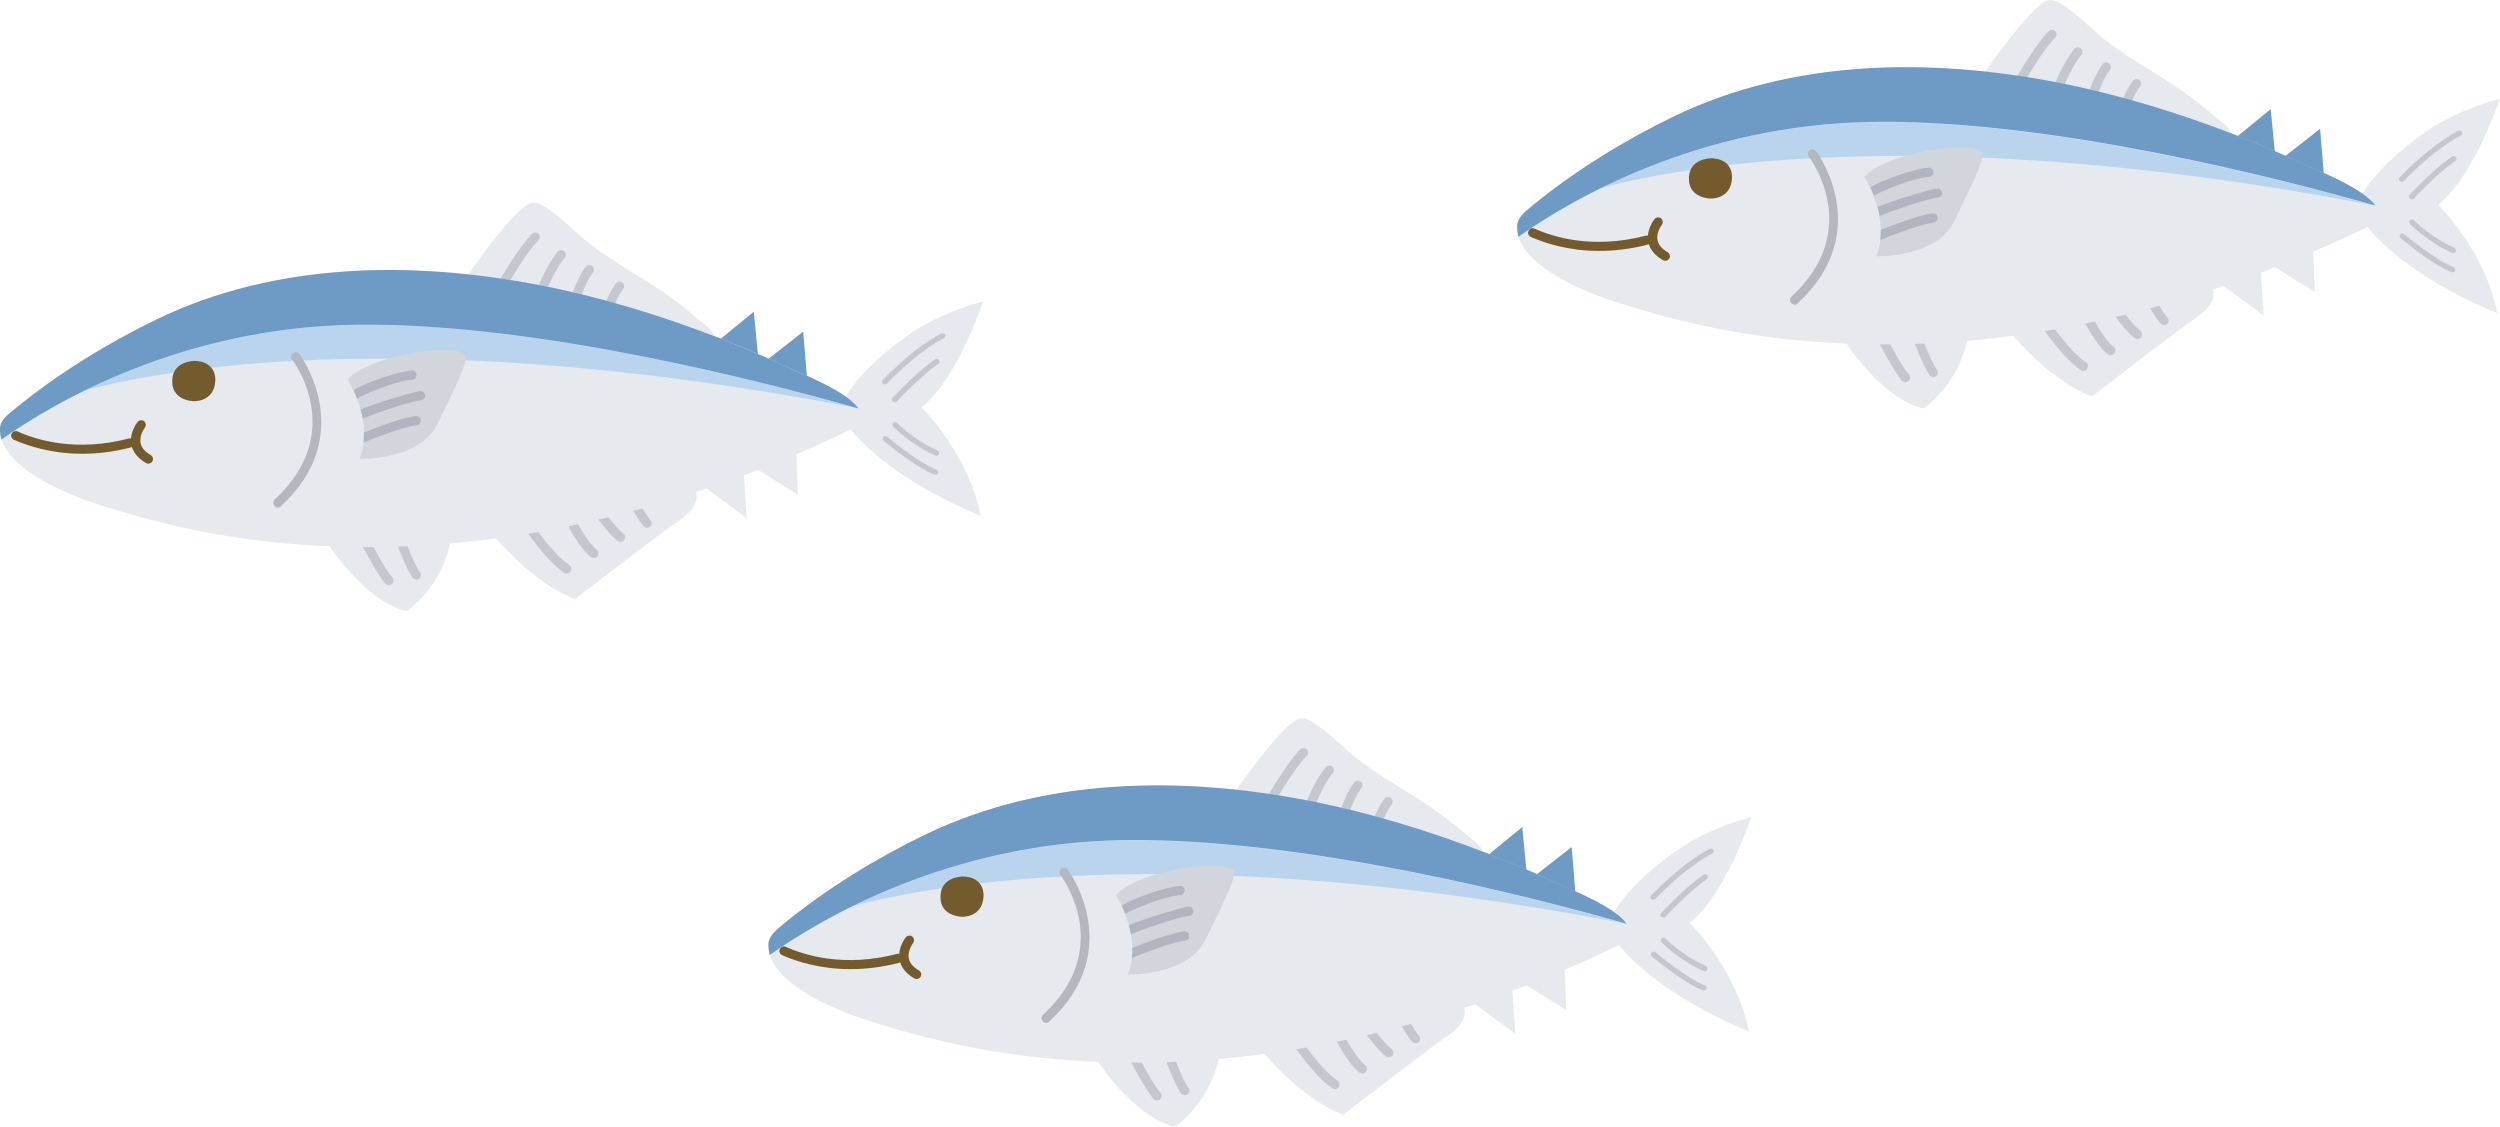 <?xml version="1.0" encoding="UTF-8"?><svg id="_レイヤー_1" xmlns="http://www.w3.org/2000/svg" viewBox="0 0 116.47 52.49"><defs><style>.cls-1{fill:#c3c8ce;}.cls-1,.cls-2,.cls-3,.cls-4,.cls-5,.cls-6,.cls-7,.cls-8{stroke-width:0px;}.cls-2{fill:#bbd4ed;}.cls-3{fill:#6e9bc5;}.cls-4{fill:#745b2e;}.cls-5{fill:#afb6c0;}.cls-6{fill:#e6e9ed;}.cls-7{fill:#d1d6dd;}.cls-8{fill:#b3b8be;}</style></defs><path class="cls-6" d="M39.06,19.19s.38-1.6,3.37-3.66c1.47-1.01,3.37-1.49,3.37-1.49,0,0-1.18,3.6-2.87,4.94,0,0,2.18,2.13,2.76,5.05,0,0-4.88-1.86-6.63-4.83Z"/><path class="cls-1" d="M41.22,17.91s-.06-.01-.09-.03c-.05-.05-.05-.13,0-.18.06-.06,1.36-1.45,2.73-2.17.06-.03.14,0,.17.05.03.06,0,.14-.05.17-1.33.7-2.65,2.11-2.66,2.12-.03.03-.06.04-.09.04Z"/><path class="cls-1" d="M41.68,18.73s-.06-.01-.09-.03c-.05-.05-.05-.13,0-.18.05-.05,1.15-1.23,1.98-1.78.06-.04.14-.02.18.03.04.06.02.14-.03.18-.8.54-1.92,1.73-1.93,1.75-.03.03-.06.04-.09.04Z"/><path class="cls-1" d="M43.6,22.12s-.03,0-.05,0c-.9-.34-2.32-1.53-2.38-1.58-.05-.05-.06-.13-.02-.18s.13-.06.18-.02c.01.01,1.45,1.22,2.3,1.54.07.03.1.1.07.17-.02.05-.07.08-.12.08Z"/><path class="cls-1" d="M43.62,21.23s-.03,0-.05-.01c-1.15-.51-1.93-1.31-1.96-1.34-.05-.05-.05-.13,0-.18.05-.05.13-.05.18,0,0,0,.78.8,1.88,1.28.06.03.09.1.07.17-.02.05-.07.08-.12.08Z"/><path class="cls-3" d="M33.58,15.78l1.54-1.26.2,2.1s-.24.2-1.25.09c0,0-.76-.14-.49-.93Z"/><path class="cls-3" d="M35.81,16.71l1.61-1.26.17,2.06s-.26.39-1.17.11c0,0-.84-.27-.6-.91Z"/><path class="cls-6" d="M35.32,21.89l1.85,1.16-.07-1.89s-.36-.51-1.11-.24c0,0-.8.32-.67.97Z"/><path class="cls-6" d="M32.92,22.76l1.87,1.38-.13-2s-.31-.6-1.01-.31c0,0-.94.37-.72.93Z"/><path class="cls-6" d="M23.12,25.08s1.76,2.13,3.67,2.83c0,0,4.18-3.22,4.85-3.67.67-.45.9-.88.78-1.35-.11-.47-3.14-.16-4.64.23s-4.49,1.15-4.66,1.96Z"/><path class="cls-1" d="M26.4,26.72s-.08-.01-.12-.04c-.84-.55-1.84-2.05-1.88-2.11-.07-.1-.04-.23.06-.3.1-.07.23-.04.3.06,0,.01.99,1.49,1.76,1.99.1.07.13.2.06.3-.04.06-.11.1-.18.1Z"/><path class="cls-1" d="M27.67,26s-.09-.01-.13-.04c-.58-.43-1.18-1.67-1.2-1.72-.05-.11,0-.23.1-.29.11-.05.23,0,.29.1.16.33.66,1.25,1.07,1.56.09.07.11.2.04.3-.04.06-.11.09-.17.09Z"/><path class="cls-1" d="M28.9,25.25s-.09-.02-.13-.05c-.45-.35-1.11-1.3-1.14-1.34-.07-.1-.04-.23.05-.3.1-.07.23-.04.3.05,0,0,.66.94,1.06,1.25.09.07.11.21.04.3-.04.05-.1.08-.17.08Z"/><path class="cls-1" d="M30.15,24.58c-.06,0-.11-.02-.15-.06-.24-.24-.61-.92-.65-.99-.06-.1-.02-.23.09-.29.1-.06.23-.02.29.09.1.19.41.73.57.9.08.08.08.22,0,.3-.04.04-.1.06-.15.06Z"/><path class="cls-6" d="M15.38,25.48s1.67,2.57,3.57,2.99c0,0,1.58-1.07,2.02-3.15,0,0-.5-.82-2.66-.77,0,0-2.92.16-2.92.94Z"/><path class="cls-1" d="M18.12,27.26c-.05,0-.11-.02-.15-.06-.36-.36-1.11-1.81-1.2-1.98-.05-.11-.01-.23.09-.29.11-.05.23-.01.29.09.22.43.85,1.6,1.12,1.87.08.08.08.22,0,.3-.04.04-.1.06-.15.06Z"/><path class="cls-1" d="M19.39,27c-.07,0-.13-.03-.17-.09-.34-.48-.76-1.67-.78-1.72-.04-.11.02-.23.13-.27.11-.04.23.02.27.13,0,.01.42,1.19.73,1.62.07.1.05.23-.05.3-.04.03-.08.04-.12.04Z"/><path class="cls-6" d="M21.81,12.78s2.02-2.91,2.84-3.29c.34-.16.76.15,1.02.34.5.36.95.8,1.41,1.2,1.13.98,2.46,1.66,3.69,2.49.58.4,1.15.83,1.68,1.29.26.22.73.53.86.87,0,0-2.85-.07-6.34-.75,0,0-4.39-.92-5.17-2.15Z"/><path class="cls-1" d="M23.37,13.54s-.07,0-.11-.03c-.1-.06-.14-.19-.08-.29.04-.07,1.01-1.75,1.61-2.33.09-.08.22-.08.3,0,.08.09.08.22,0,.3-.56.54-1.53,2.22-1.54,2.24-.04.07-.11.11-.19.11Z"/><path class="cls-1" d="M25.17,13.89s-.05,0-.08-.01c-.11-.04-.17-.17-.12-.28.02-.05.46-1.22,1.01-1.87.08-.09.21-.1.3-.03.09.08.1.21.03.3-.5.59-.93,1.74-.93,1.75-.03.09-.11.14-.2.14Z"/><path class="cls-1" d="M26.76,14.25s-.04,0-.06,0c-.11-.03-.18-.15-.14-.27.01-.04.29-.97.73-1.55.07-.09.21-.11.3-.04.09.07.11.21.04.3-.39.51-.66,1.4-.66,1.41-.03.09-.11.15-.21.15Z"/><path class="cls-1" d="M28.34,14.56s-.05,0-.07-.01c-.11-.04-.17-.16-.13-.27.01-.03.25-.68.56-1.08.07-.09.21-.11.3-.03s.11.21.03.3c-.27.34-.49.95-.49.96-.03.09-.11.14-.2.14Z"/><path class="cls-6" d="M0,19.98c0-.39.35-.66.66-.91,1.97-1.64,4.37-3.12,6.69-4.22,5.51-2.63,11.85-2.71,17.76-1.57,2.9.56,5.73,1.43,8.47,2.5,1.11.43,2.21.91,3.29,1.41.76.35,4.73,1.88,2.66,2.87-7.69,3.69-16.22,5.84-24.78,5.36-3.7-.21-6.85-.83-10.38-1.99C3.03,22.99-.03,21.73,0,19.98Z"/><path class="cls-2" d="M16.55,15.13c-5.21.07-9.53,1.55-12.59,3.05,4.4-1.14,15.84-3.01,35.84.8-4.41-1.25-14.99-3.96-23.25-3.85Z"/><path class="cls-3" d="M40,19.04c-.54-.8-2.59-1.6-3.12-1.85-1.08-.5-2.18-.97-3.29-1.41-2.75-1.07-5.58-1.94-8.47-2.5-5.92-1.14-12.25-1.07-17.76,1.57-2.31,1.11-4.71,2.59-6.69,4.22C.35,19.32,0,19.59,0,19.98c0,.17.02.34.06.5,2.41-1.7,8.37-5.23,16.49-5.35,8.39-.12,19.15,2.68,23.44,3.9Z"/><path class="cls-4" d="M3.83,21.14c-1.44,0-2.54-.37-3.18-.65-.11-.05-.16-.18-.11-.28.05-.11.18-.16.28-.11.88.4,2.73.97,5.18.33.11-.03.23.04.26.15.03.11-.04.23-.15.26-.83.22-1.6.3-2.29.3Z"/><path class="cls-4" d="M6.91,21.6s-.07,0-.11-.03c-.38-.22-.61-.51-.68-.85-.11-.56.27-1.04.29-1.06.07-.09.21-.11.3-.04.09.07.11.21.04.3h0s-.27.36-.2.72c.04.22.2.4.47.56.1.06.14.19.08.29-.04.07-.11.11-.19.11Z"/><path class="cls-4" d="M9,16.82s-1.07.02-.97,1.06c0,0,0,.73.97.81,0,0,.97.07,1.03-.94,0,0,.11-.94-1.03-.94Z"/><path class="cls-8" d="M12.95,23.64c-.06,0-.12-.02-.16-.07-.08-.09-.07-.22.01-.3,3.34-3.08.92-6.38.81-6.52-.07-.09-.05-.23.04-.3.09-.07.23-.05.3.04.03.04,2.77,3.75-.87,7.1-.04.04-.09.06-.15.06Z"/><path class="cls-7" d="M16.2,17.68s1.26,1.97.55,3.7c0,0,2.77.08,3.61-1.6.84-1.68,1.39-2.86,1.35-3.17-.04-.32-1.35-.48-3.24,0-1.89.48-2.27,1.07-2.27,1.07Z"/><path class="cls-5" d="M19.2,17.69c.12,0,.21-.11.2-.23,0-.12-.11-.21-.23-.2-.6.05-2.13.55-2.7.92.05.11.11.24.16.39,0,0,0,0,0,0,.25-.16,1.71-.81,2.57-.88Z"/><path class="cls-5" d="M19.8,18.4c-.02-.12-.13-.2-.24-.18-.33.05-2.01.54-2.76.86.04.13.07.27.1.42.48-.19,1.95-.74,2.73-.86.12-.02.2-.13.18-.24Z"/><path class="cls-5" d="M19.6,19.57c-.01-.12-.12-.2-.24-.19-.63.08-1.79.52-2.41.77,0,.16,0,.31-.02.47.51-.21,1.84-.73,2.48-.81.12-.01.2-.12.19-.24Z"/><path class="cls-6" d="M74.85,43.21s.38-1.6,3.37-3.66c1.47-1.01,3.37-1.49,3.37-1.49,0,0-1.18,3.6-2.87,4.94,0,0,2.18,2.13,2.76,5.05,0,0-4.88-1.86-6.63-4.83Z"/><path class="cls-1" d="M77.02,41.92s-.06-.01-.09-.03c-.05-.05-.05-.13,0-.18.06-.06,1.36-1.45,2.73-2.17.06-.03.14,0,.17.05.03.06,0,.14-.05.17-1.33.7-2.65,2.11-2.66,2.12-.03.03-.06.04-.09.04Z"/><path class="cls-1" d="M77.48,42.74s-.06-.01-.09-.03c-.05-.05-.05-.13,0-.18.05-.05,1.15-1.23,1.98-1.78.06-.04.14-.02.18.03.04.06.02.14-.03.18-.8.54-1.92,1.73-1.93,1.75-.03.03-.06.04-.09.04Z"/><path class="cls-1" d="M79.39,46.14s-.03,0-.05,0c-.9-.34-2.32-1.53-2.38-1.58-.05-.05-.06-.13-.02-.18.05-.05.13-.06.18-.02.01.01,1.45,1.22,2.3,1.54.07.03.1.1.07.17-.02.05-.07.08-.12.08Z"/><path class="cls-1" d="M79.42,45.25s-.03,0-.05-.01c-1.15-.51-1.93-1.31-1.96-1.34-.05-.05-.05-.13,0-.18.05-.05.13-.05.18,0,0,0,.78.8,1.88,1.28.06.03.09.1.07.17-.02.05-.07.08-.12.08Z"/><path class="cls-3" d="M69.38,39.79l1.54-1.26.2,2.1s-.24.2-1.25.09c0,0-.76-.14-.49-.93Z"/><path class="cls-3" d="M71.61,40.72l1.61-1.26.17,2.06s-.26.39-1.17.11c0,0-.84-.27-.6-.91Z"/><path class="cls-6" d="M71.12,45.9l1.85,1.16-.07-1.89s-.36-.51-1.11-.24c0,0-.8.32-.67.97Z"/><path class="cls-6" d="M68.72,46.78l1.87,1.38-.13-2s-.31-.6-1.01-.31c0,0-.94.37-.72.93Z"/><path class="cls-6" d="M58.91,49.1s1.76,2.13,3.67,2.83c0,0,4.18-3.22,4.85-3.67.67-.45.9-.88.78-1.35-.11-.47-3.14-.16-4.64.23s-4.49,1.15-4.66,1.96Z"/><path class="cls-1" d="M62.19,50.74s-.08-.01-.12-.04c-.84-.55-1.84-2.05-1.88-2.11-.07-.1-.04-.23.06-.3.1-.07.23-.04.3.06,0,.01.99,1.49,1.76,1.99.1.07.13.2.06.3-.04.06-.11.1-.18.1Z"/><path class="cls-1" d="M63.47,50.01s-.09-.01-.13-.04c-.58-.43-1.18-1.67-1.2-1.72-.05-.11,0-.23.1-.29.11-.05.23,0,.29.1.16.33.66,1.25,1.07,1.56.09.07.11.2.04.3-.04.06-.11.09-.17.09Z"/><path class="cls-1" d="M64.69,49.26s-.09-.02-.13-.05c-.45-.35-1.11-1.3-1.14-1.34-.07-.1-.04-.23.05-.3.1-.07.23-.04.3.05,0,0,.66.94,1.06,1.25.09.07.11.21.04.3-.04.05-.1.08-.17.08Z"/><path class="cls-1" d="M65.95,48.6c-.06,0-.11-.02-.15-.06-.24-.24-.61-.92-.65-.99-.06-.1-.02-.23.09-.29.1-.06.23-.02.29.09.1.19.41.73.57.9.08.08.08.22,0,.3-.04.04-.1.06-.15.06Z"/><path class="cls-6" d="M51.18,49.5s1.67,2.57,3.57,2.99c0,0,1.58-1.07,2.02-3.15,0,0-.5-.82-2.66-.77,0,0-2.92.16-2.92.94Z"/><path class="cls-1" d="M53.91,51.27c-.05,0-.11-.02-.15-.06-.36-.36-1.11-1.81-1.2-1.98-.05-.11-.01-.23.09-.29.11-.05.23-.01.29.09.22.43.85,1.6,1.12,1.87.08.08.08.22,0,.3-.04.04-.1.06-.15.06Z"/><path class="cls-1" d="M55.19,51.02c-.07,0-.13-.03-.17-.09-.34-.48-.76-1.67-.78-1.72-.04-.11.02-.23.13-.27.11-.04.23.02.27.13,0,.01.42,1.19.73,1.62.07.1.05.23-.05.3-.04.03-.08.04-.12.04Z"/><path class="cls-6" d="M57.6,36.8s2.02-2.91,2.84-3.29c.34-.16.76.15,1.02.34.5.36.95.8,1.41,1.2,1.13.98,2.46,1.66,3.69,2.49.58.4,1.15.83,1.69,1.29.26.22.73.53.86.87,0,0-2.85-.07-6.34-.75,0,0-4.39-.92-5.17-2.15Z"/><path class="cls-1" d="M59.16,37.56s-.07,0-.11-.03c-.1-.06-.14-.19-.08-.29.04-.07,1.01-1.75,1.61-2.33.09-.08.22-.08.3,0,.08.09.08.22,0,.3-.56.54-1.53,2.22-1.54,2.24-.04.07-.11.11-.19.11Z"/><path class="cls-1" d="M60.96,37.9s-.05,0-.08-.01c-.11-.04-.17-.17-.12-.28.02-.05.46-1.22,1.01-1.87.08-.09.21-.1.3-.03.09.08.1.21.03.3-.5.59-.93,1.74-.93,1.75-.03.09-.11.14-.2.14Z"/><path class="cls-1" d="M62.56,38.27s-.04,0-.06,0c-.11-.03-.18-.15-.14-.27.01-.04.29-.97.73-1.55.07-.09.21-.11.3-.04.09.07.11.21.04.3-.39.51-.66,1.4-.66,1.41-.03.09-.11.15-.21.15Z"/><path class="cls-1" d="M64.14,38.57s-.05,0-.07-.01c-.11-.04-.17-.16-.13-.27.01-.03.25-.68.56-1.08.07-.09.21-.11.3-.03.09.07.11.21.03.3-.27.34-.49.95-.49.96-.03.09-.11.14-.2.14Z"/><path class="cls-6" d="M35.79,44c0-.39.35-.66.66-.91,1.97-1.64,4.37-3.12,6.69-4.22,5.51-2.63,11.85-2.71,17.76-1.57,2.9.56,5.73,1.43,8.47,2.5,1.11.43,2.21.91,3.29,1.41.76.35,4.73,1.88,2.66,2.87-7.69,3.69-16.22,5.84-24.78,5.36-3.7-.21-6.85-.83-10.38-1.99-1.34-.44-4.4-1.7-4.37-3.45Z"/><path class="cls-2" d="M52.35,39.15c-5.21.07-9.53,1.55-12.59,3.05,4.4-1.14,15.84-3.01,35.84.8-4.41-1.25-14.99-3.96-23.25-3.85Z"/><path class="cls-3" d="M75.79,43.05c-.54-.8-2.59-1.6-3.12-1.85-1.08-.5-2.18-.97-3.29-1.41-2.75-1.07-5.58-1.94-8.47-2.5-5.92-1.14-12.25-1.07-17.76,1.57-2.31,1.11-4.71,2.59-6.69,4.22-.3.25-.65.53-.66.91,0,.17.02.34.06.5,2.41-1.7,8.37-5.23,16.49-5.35,8.39-.12,19.15,2.68,23.44,3.9Z"/><path class="cls-4" d="M39.62,45.15c-1.44,0-2.54-.37-3.18-.65-.11-.05-.16-.18-.11-.28.05-.11.18-.16.28-.11.88.4,2.73.97,5.18.33.11-.03.23.04.26.15.03.11-.04.23-.15.26-.83.22-1.6.3-2.29.3Z"/><path class="cls-4" d="M42.7,45.61s-.07,0-.11-.03c-.38-.22-.61-.51-.68-.85-.11-.56.27-1.04.29-1.06.07-.09.21-.11.3-.04.09.07.11.21.04.3h0s-.27.36-.2.72c.04.22.2.4.47.56.1.06.14.19.08.29-.04.07-.11.11-.19.11Z"/><path class="cls-4" d="M44.79,40.84s-1.06.02-.97,1.06c0,0,0,.73.97.81,0,0,.97.07,1.03-.94,0,0,.11-.94-1.03-.94Z"/><path class="cls-8" d="M48.74,47.65c-.06,0-.12-.02-.16-.07-.08-.09-.07-.22.01-.3,3.34-3.08.92-6.38.81-6.52-.07-.09-.05-.23.04-.3.09-.07.23-.05.3.04.03.04,2.77,3.75-.87,7.1-.04.04-.09.06-.15.06Z"/><path class="cls-7" d="M51.99,41.7s1.26,1.97.55,3.7c0,0,2.77.08,3.61-1.6.84-1.68,1.39-2.86,1.35-3.17-.04-.32-1.35-.48-3.24,0-1.89.48-2.27,1.07-2.27,1.07Z"/><path class="cls-5" d="M54.99,41.7c.12,0,.21-.11.2-.23,0-.12-.11-.21-.23-.2-.6.05-2.13.55-2.7.92.05.11.11.24.16.39,0,0,0,0,0,0,.25-.16,1.71-.81,2.57-.88Z"/><path class="cls-5" d="M55.59,42.42c-.02-.12-.13-.2-.24-.18-.33.05-2.01.54-2.76.86.04.13.07.27.1.42.48-.19,1.95-.74,2.73-.86.12-.02.2-.13.18-.24Z"/><path class="cls-5" d="M55.4,43.58c-.01-.12-.12-.2-.24-.19-.63.08-1.79.52-2.41.77,0,.16,0,.31-.02.47.51-.21,1.84-.73,2.48-.81.12-.01.2-.12.19-.24Z"/><path class="cls-6" d="M109.72,9.75s.38-1.6,3.37-3.66c1.47-1.01,3.37-1.49,3.37-1.49,0,0-1.18,3.6-2.87,4.94,0,0,2.18,2.13,2.76,5.05,0,0-4.88-1.86-6.63-4.83Z"/><path class="cls-1" d="M111.89,8.47s-.06-.01-.09-.03c-.05-.05-.05-.13,0-.18.06-.06,1.36-1.45,2.73-2.17.06-.03.14,0,.17.05.03.06,0,.14-.05.17-1.33.7-2.65,2.11-2.66,2.12-.03.03-.06.04-.09.04Z"/><path class="cls-1" d="M112.35,9.28s-.06-.01-.09-.03c-.05-.05-.05-.13,0-.18.05-.05,1.15-1.23,1.98-1.78.06-.04.14-.02.18.03.04.06.02.14-.03.18-.8.54-1.92,1.73-1.93,1.75-.03.03-.06.04-.09.04Z"/><path class="cls-1" d="M114.27,12.68s-.03,0-.05,0c-.9-.34-2.32-1.53-2.38-1.58-.05-.05-.06-.13-.02-.18s.13-.06.18-.02c.01.01,1.45,1.22,2.3,1.54.07.03.1.1.07.17-.02.05-.07.08-.12.08Z"/><path class="cls-1" d="M114.29,11.79s-.03,0-.05-.01c-1.15-.51-1.93-1.31-1.96-1.34-.05-.05-.05-.13,0-.18.05-.05.13-.05.18,0,0,0,.78.8,1.88,1.28.06.03.09.1.07.17-.02.05-.07.08-.12.08Z"/><path class="cls-3" d="M104.25,6.34l1.54-1.26.2,2.1s-.24.2-1.25.09c0,0-.76-.14-.49-.93Z"/><path class="cls-3" d="M106.48,7.26l1.61-1.26.17,2.06s-.26.39-1.17.11c0,0-.84-.27-.6-.91Z"/><path class="cls-6" d="M105.99,12.44l1.85,1.16-.07-1.89s-.36-.51-1.11-.24c0,0-.8.32-.67.97Z"/><path class="cls-6" d="M103.59,13.32l1.87,1.38-.13-2s-.31-.6-1.01-.31c0,0-.94.37-.72.93Z"/><path class="cls-6" d="M93.79,15.64s1.76,2.13,3.67,2.83c0,0,4.18-3.22,4.85-3.67.67-.45.9-.88.78-1.35-.11-.47-3.14-.16-4.64.23s-4.49,1.15-4.66,1.96Z"/><path class="cls-1" d="M97.06,17.28s-.08-.01-.12-.04c-.84-.55-1.84-2.05-1.88-2.11-.07-.1-.04-.23.06-.3.1-.07.23-.04.3.06,0,.01.99,1.49,1.76,1.99.1.07.13.2.06.3-.04.06-.11.1-.18.1Z"/><path class="cls-1" d="M98.34,16.55s-.09-.01-.13-.04c-.58-.43-1.18-1.67-1.2-1.72-.05-.11,0-.23.1-.29.11-.05.23,0,.29.1.16.33.66,1.25,1.07,1.56.09.07.11.2.04.3-.04.06-.11.09-.17.09Z"/><path class="cls-1" d="M99.57,15.8s-.09-.02-.13-.05c-.45-.35-1.11-1.3-1.14-1.34-.07-.1-.04-.23.05-.3.1-.07.23-.04.3.05,0,0,.66.94,1.06,1.25.09.07.11.21.04.3-.04.05-.1.08-.17.08Z"/><path class="cls-1" d="M100.82,15.14c-.06,0-.11-.02-.15-.06-.24-.24-.61-.92-.65-.99-.06-.1-.02-.23.09-.29.1-.06.23-.02.29.09.1.19.41.73.57.9.08.08.08.22,0,.3-.04.04-.1.06-.15.06Z"/><path class="cls-6" d="M86.05,16.04s1.67,2.57,3.57,2.99c0,0,1.58-1.07,2.02-3.15,0,0-.5-.82-2.66-.77,0,0-2.92.16-2.92.94Z"/><path class="cls-1" d="M88.78,17.81c-.05,0-.11-.02-.15-.06-.36-.36-1.11-1.81-1.2-1.98-.05-.11-.01-.23.09-.29.11-.05.23-.01.29.09.22.43.85,1.6,1.12,1.87.08.08.08.22,0,.3-.04.04-.1.06-.15.06Z"/><path class="cls-1" d="M90.06,17.56c-.07,0-.13-.03-.17-.09-.34-.48-.76-1.67-.78-1.72-.04-.11.02-.23.13-.27.11-.04.23.02.27.13,0,.01.42,1.19.73,1.62.07.1.05.23-.05.3-.04.03-.08.04-.12.04Z"/><path class="cls-6" d="M92.48,3.34s2.02-2.91,2.84-3.29c.34-.16.76.15,1.02.34.5.36.95.8,1.41,1.2,1.13.98,2.46,1.66,3.69,2.49.58.4,1.15.83,1.68,1.29.26.22.73.53.86.87,0,0-2.85-.07-6.34-.75,0,0-4.39-.92-5.17-2.15Z"/><path class="cls-1" d="M94.03,4.1s-.07,0-.11-.03c-.1-.06-.14-.19-.08-.29.04-.07,1.01-1.75,1.61-2.33.09-.08.22-.08.3,0,.08.09.08.22,0,.3-.56.54-1.53,2.22-1.54,2.24-.04.07-.11.11-.19.11Z"/><path class="cls-1" d="M95.83,4.44s-.05,0-.08-.01c-.11-.04-.17-.17-.12-.28.02-.05.46-1.22,1.01-1.87.08-.09.21-.1.3-.03.09.08.1.21.03.3-.5.59-.93,1.74-.93,1.75-.03.09-.11.14-.2.14Z"/><path class="cls-1" d="M97.43,4.81s-.04,0-.06,0c-.11-.03-.18-.15-.14-.27.01-.04.29-.97.73-1.55.07-.09.21-.11.3-.04.09.07.11.21.04.3-.39.51-.66,1.4-.66,1.41-.03.09-.11.15-.21.15Z"/><path class="cls-1" d="M99.01,5.12s-.05,0-.07-.01c-.11-.04-.17-.16-.13-.27.01-.03.25-.68.56-1.08.07-.09.21-.11.3-.03.09.07.11.21.03.3-.27.34-.49.95-.49.96-.03.09-.11.14-.2.14Z"/><path class="cls-6" d="M70.67,10.54c0-.39.35-.66.66-.91,1.97-1.64,4.37-3.12,6.69-4.22,5.51-2.63,11.85-2.71,17.76-1.57,2.9.56,5.73,1.43,8.47,2.5,1.11.43,2.21.91,3.29,1.41.76.35,4.73,1.88,2.66,2.87-7.69,3.69-16.22,5.84-24.78,5.36-3.7-.21-6.85-.83-10.38-1.99-1.34-.44-4.4-1.7-4.37-3.45Z"/><path class="cls-2" d="M87.22,5.69c-5.21.07-9.53,1.55-12.59,3.05,4.4-1.14,15.84-3.01,35.84.8-4.41-1.25-14.99-3.96-23.25-3.85Z"/><path class="cls-3" d="M110.67,9.59c-.54-.8-2.59-1.6-3.12-1.85-1.08-.5-2.18-.97-3.29-1.41-2.75-1.07-5.58-1.94-8.47-2.5-5.92-1.14-12.25-1.07-17.76,1.57-2.31,1.11-4.71,2.59-6.69,4.22-.3.25-.65.53-.66.91,0,.17.02.34.06.5,2.41-1.7,8.37-5.23,16.49-5.35,8.39-.12,19.15,2.68,23.44,3.9Z"/><path class="cls-4" d="M74.5,11.69c-1.44,0-2.54-.37-3.18-.65-.11-.05-.16-.18-.11-.28.05-.11.18-.16.28-.11.88.4,2.73.97,5.18.33.11-.03.23.04.26.15.03.11-.04.23-.15.26-.83.22-1.6.3-2.29.3Z"/><path class="cls-4" d="M77.58,12.15s-.07,0-.11-.03c-.38-.22-.61-.51-.68-.85-.11-.56.27-1.04.29-1.06.07-.09.21-.11.3-.04.09.07.11.21.04.3h0s-.27.36-.2.72c.04.22.2.4.47.56.1.06.14.19.08.29-.04.07-.11.11-.19.11Z"/><path class="cls-4" d="M79.66,7.38s-1.07.02-.97,1.06c0,0,0,.73.97.81,0,0,.97.07,1.03-.94,0,0,.11-.94-1.03-.94Z"/><path class="cls-8" d="M83.61,14.19c-.06,0-.12-.02-.16-.07-.08-.09-.07-.22.01-.3,3.34-3.08.92-6.38.81-6.52-.07-.09-.05-.23.04-.3.09-.07.23-.05.3.04.03.04,2.77,3.75-.87,7.1-.04.04-.09.06-.15.06Z"/><path class="cls-7" d="M86.86,8.24s1.26,1.97.55,3.7c0,0,2.77.08,3.61-1.6.84-1.68,1.39-2.86,1.35-3.17-.04-.32-1.35-.48-3.24,0-1.89.48-2.27,1.07-2.27,1.07Z"/><path class="cls-5" d="M89.87,8.24c.12,0,.21-.11.2-.23,0-.12-.11-.21-.23-.2-.6.05-2.13.55-2.7.92.05.11.11.24.16.39,0,0,0,0,0,0,.25-.16,1.71-.81,2.57-.88Z"/><path class="cls-5" d="M90.47,8.96c-.02-.12-.13-.2-.24-.18-.33.05-2.01.54-2.76.86.04.13.07.27.1.42.48-.19,1.95-.74,2.73-.86.12-.02.2-.13.18-.24Z"/><path class="cls-5" d="M90.27,10.13c-.01-.12-.12-.2-.24-.19-.63.08-1.79.52-2.41.77,0,.16,0,.31-.02.47.51-.21,1.84-.73,2.48-.81.12-.01.2-.12.19-.24Z"/></svg>